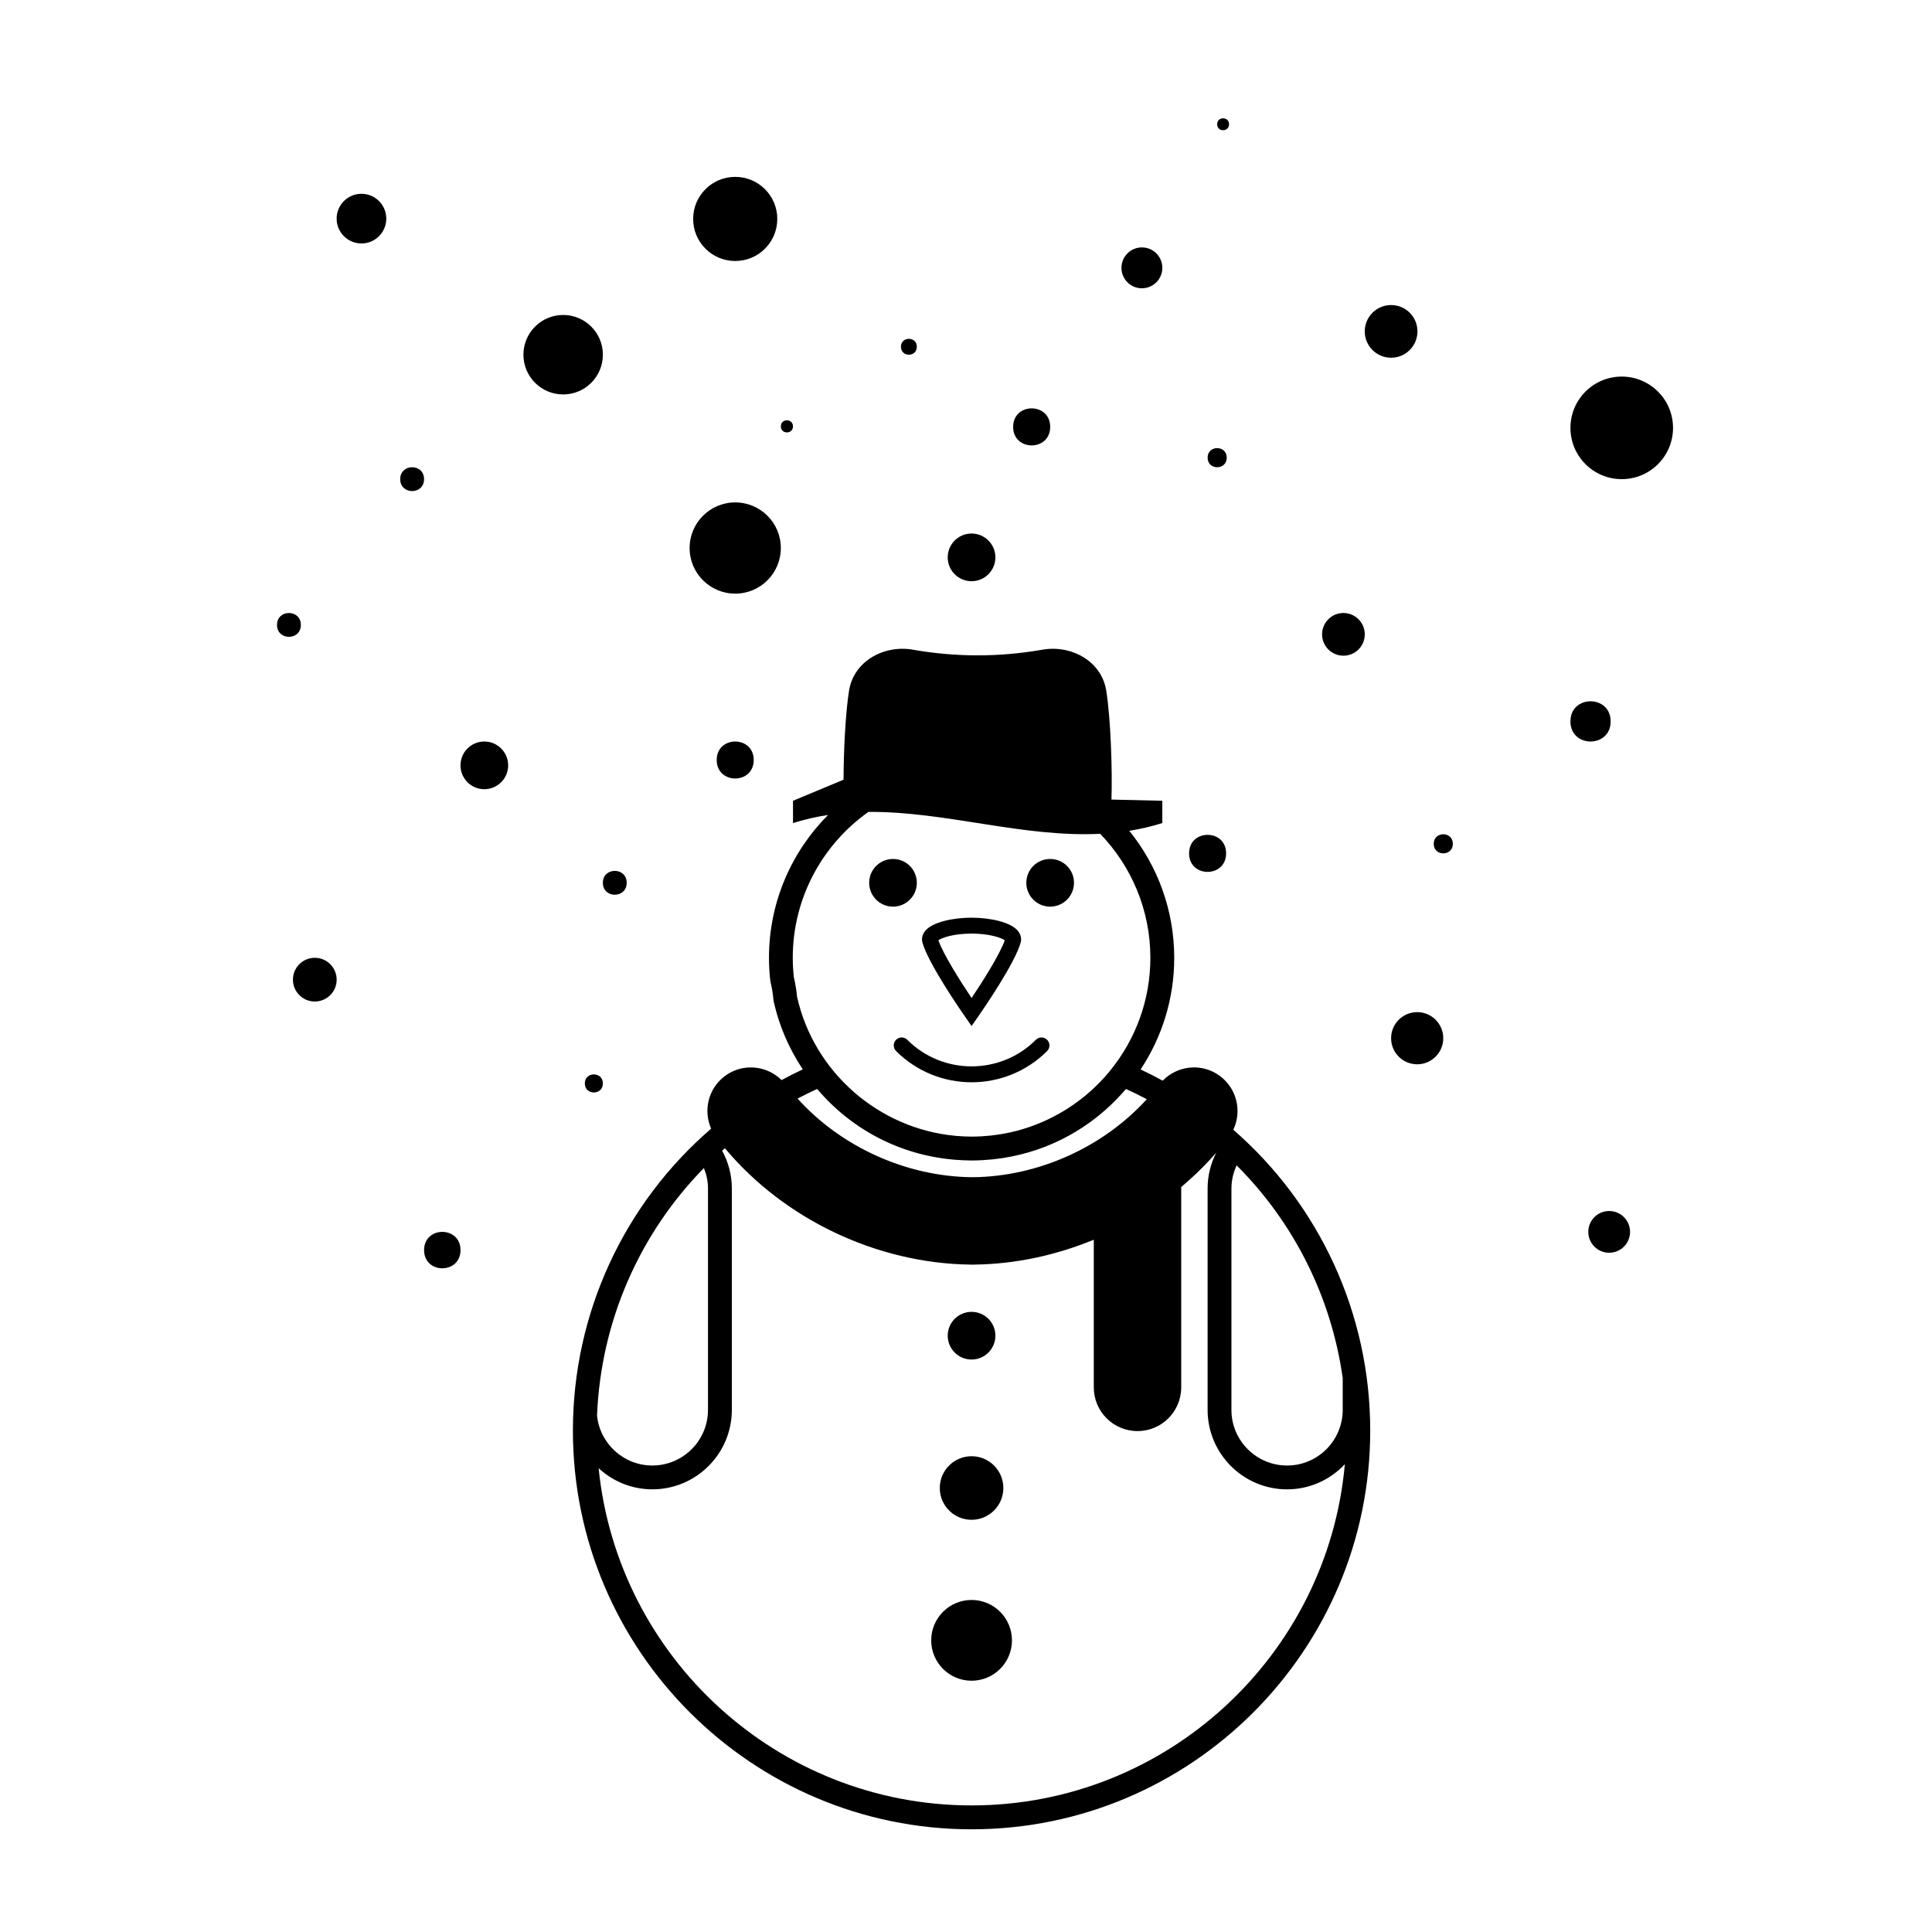 <?xml version="1.0" encoding="UTF-8"?>
<!-- Uploaded to: ICON Repo, www.iconrepo.com, Generator: ICON Repo Mixer Tools -->
<svg fill="#000000" width="800px" height="800px" version="1.1" viewBox="144 144 512 512" xmlns="http://www.w3.org/2000/svg">
 <g>
  <path d="m470.84 443.4c2.301-4.848 0.992-10.812-3.457-14.184-4.715-3.578-11.234-2.953-15.262 1.176-1.91-1.043-3.859-2.047-5.844-2.977 5.617-8.496 8.906-18.656 8.906-29.578 0-12.734-4.469-24.449-11.906-33.664 2.91-0.473 5.836-1.133 8.746-2.055v-5.906l-13.48-0.316c0.277-7.633-0.188-21.555-1.395-29.023-1.395-7.981-9.652-12.117-17.199-10.645-11.234 1.93-22.477 1.93-33.719 0-7.547-1.473-15.801 2.664-17.199 10.645-0.969 5.965-1.457 16.047-1.48 23.754l-13.395 5.586v5.906c3.094-0.973 6.191-1.668 9.285-2.141-9.668 9.719-15.652 23.102-15.652 37.859 0 1.949 0.109 3.977 0.344 6.019l0.07 0.395c0.363 1.508 0.621 3.078 0.766 4.684l0.059 0.379c1.438 6.594 4.121 12.676 7.719 18.078-1.918 0.887-3.777 1.844-5.617 2.836-4.035-3.984-10.461-4.539-15.105-1.012-4.352 3.309-5.684 9.094-3.566 13.891-22.887 19.723-36.633 48.691-36.633 80.016 0 58.262 47.395 105.66 105.65 105.66 58.262 0 105.65-47.395 105.65-105.66 0.004-31.168-13.605-60.012-36.285-79.723zm-0.496 15.562c0-2.195 0.516-4.262 1.375-6.125 15.105 15.078 25.086 34.809 28.113 56.367v8.43c0 8.125-6.613 14.746-14.742 14.746-8.137 0-14.75-6.613-14.75-14.746v-58.672zm-27.934-26.371c1.867 0.848 3.699 1.758 5.5 2.707-11.551 12.723-28.781 20.535-46.203 20.676-17.496-0.141-34.797-8.027-46.344-20.836 1.703-0.891 3.426-1.754 5.188-2.551 9.18 10.82 22.008 17.453 36.027 18.715 0.188 0.016 0.379 0.031 0.57 0.047 1.438 0.109 2.875 0.191 4.328 0.191 0.957 0 1.906-0.031 2.852-0.082 0.434-0.02 0.855-0.066 1.281-0.102 0.504-0.035 1.004-0.07 1.508-0.117 0.578-0.059 1.16-0.145 1.742-0.227 0.316-0.039 0.641-0.082 0.953-0.125 0.691-0.105 1.387-0.238 2.074-0.371 0.176-0.031 0.352-0.066 0.527-0.105 0.797-0.16 1.582-0.344 2.363-0.543 0.051-0.012 0.105-0.02 0.156-0.039 10.035-2.578 19.129-8.031 26.234-15.852 0.039-0.051 0.09-0.102 0.125-0.145 0.375-0.414 0.754-0.82 1.117-1.242zm-88.031-29.617c-0.191-1.777-0.289-3.461-0.289-5.141 0-15.949 7.93-30.078 20.047-38.668 20.477-0.16 40.949 6.832 61.418 5.801 8.227 8.523 13.305 20.113 13.305 32.863 0 11.254-3.953 21.609-10.539 29.746-0.176 0.215-0.352 0.438-0.527 0.656-0.371 0.438-0.746 0.883-1.145 1.309-0.102 0.117-0.207 0.23-0.316 0.348-6.051 6.578-13.945 11.441-22.836 13.777-0.105 0.031-0.215 0.055-0.332 0.086-0.598 0.156-1.199 0.297-1.809 0.422-0.258 0.051-0.516 0.105-0.754 0.152-0.523 0.105-1.043 0.195-1.566 0.281-0.371 0.059-0.734 0.105-1.113 0.156-0.441 0.066-0.887 0.121-1.328 0.172-0.504 0.055-1.004 0.09-1.508 0.125-0.332 0.023-0.68 0.059-1.023 0.082-0.855 0.047-1.719 0.074-2.586 0.074-1.27 0-2.527-0.066-3.785-0.168-0.203-0.02-0.402-0.035-0.605-0.051-20.199-1.91-37.406-16.809-41.863-36.859-0.164-1.75-0.449-3.492-0.844-5.164zm-23.836 50.57c0.676 1.684 1.082 3.496 1.082 5.414v58.672c0 8.125-6.613 14.746-14.742 14.746-7.613 0-13.891-5.793-14.66-13.199 0.988-25.082 11.336-48.32 28.32-65.633zm70.934 168.91c-51.41 0-93.82-39.258-98.832-89.371 3.742 3.473 8.734 5.606 14.242 5.606 11.613 0 21.059-9.445 21.059-21.062v-58.668c0-3.633-0.941-7.031-2.574-10.012 0.246-0.223 0.488-0.438 0.734-0.66 15.703 18.801 40.188 30.5 64.957 30.844 0.137 0.012 0.277 0.012 0.414 0.012h0.453c0.137 0 0.281 0 0.418-0.012 10.797-0.145 21.523-2.481 31.52-6.594v39.133c0 6.398 5.184 11.582 11.582 11.582 6.398 0 11.582-5.184 11.582-11.582v-53.102c3.336-2.801 6.445-5.836 9.289-9.105-1.457 2.852-2.293 6.074-2.293 9.496v58.672c0 11.617 9.445 21.062 21.07 21.062 6.031 0 11.461-2.574 15.301-6.664-4.531 50.613-47.156 90.426-98.922 90.426z"/>
  <path d="m412.18 578.71c0 5.91-4.793 10.699-10.699 10.699-5.91 0-10.703-4.789-10.703-10.699 0-5.91 4.793-10.703 10.703-10.703 5.906 0 10.699 4.793 10.699 10.703"/>
  <path d="m409.9 538.34c0 4.652-3.773 8.422-8.422 8.422-4.652 0-8.426-3.769-8.426-8.422s3.773-8.426 8.426-8.426c4.648 0 8.422 3.773 8.422 8.426"/>
  <path d="m407.79 497.97c0 3.492-2.828 6.32-6.316 6.32-3.492 0-6.32-2.828-6.32-6.32 0-3.488 2.828-6.316 6.32-6.316 3.488 0 6.316 2.828 6.316 6.316"/>
  <path d="m386.97 377.95c0 3.492-2.828 6.32-6.316 6.32-3.488 0-6.316-2.828-6.316-6.32 0-3.488 2.828-6.316 6.316-6.316 3.488 0 6.316 2.828 6.316 6.316"/>
  <path d="m428.62 377.95c0 3.492-2.828 6.32-6.316 6.32-3.492 0-6.32-2.828-6.32-6.32 0-3.488 2.828-6.316 6.32-6.316 3.488 0 6.316 2.828 6.316 6.316"/>
  <path d="m399.75 413.43 1.727 2.481 1.727-2.481c1.004-1.43 9.809-14.172 11.285-19.672 0.266-1.008 0.039-2.055-0.641-2.949-1.91-2.492-7.598-3.613-12.379-3.613s-10.461 1.117-12.375 3.613c-0.684 0.891-0.91 1.941-0.641 2.949 1.48 5.5 10.297 18.242 11.297 19.672zm1.727-22.02c4.769 0 7.859 1.109 8.797 1.758-1.199 3.562-5.785 10.82-8.797 15.32-3.008-4.5-7.598-11.758-8.793-15.32 0.934-0.652 4.023-1.758 8.793-1.758z"/>
  <path d="m418.52 419.56c-9.395 9.387-24.68 9.387-34.078 0-0.82-0.828-2.156-0.828-2.977 0-0.82 0.82-0.82 2.156 0 2.977 5.523 5.516 12.766 8.277 20.016 8.277s14.5-2.762 20.02-8.277c0.816-0.82 0.816-2.156 0-2.977-0.824-0.828-2.164-0.828-2.981 0z"/>
  <path d="m278.67 346.83c0 3.488-2.828 6.316-6.32 6.316-3.488 0-6.316-2.828-6.316-6.316 0-3.492 2.828-6.32 6.316-6.32 3.492 0 6.32 2.828 6.32 6.32"/>
  <path d="m350.93 289.23c0 6.676-5.414 12.09-12.086 12.09-6.676 0-12.09-5.414-12.09-12.09 0-6.672 5.414-12.086 12.09-12.086 6.672 0 12.086 5.414 12.086 12.086"/>
  <path d="m469.1 265.29c0 3.379-5.07 3.379-5.07 0s5.07-3.379 5.07 0"/>
  <path d="m529.02 367.62c0 3.379-5.07 3.379-5.07 0 0-3.379 5.07-3.379 5.07 0"/>
  <path d="m422.31 257.13c0 6.543-9.816 6.543-9.816 0 0-6.543 9.816-6.543 9.816 0"/>
  <path d="m343.74 345.41c0 6.535-9.805 6.535-9.805 0s9.805-6.535 9.805 0"/>
  <path d="m468.93 370.15c0 6.543-9.812 6.543-9.812 0 0-6.543 9.812-6.543 9.812 0"/>
  <path d="m505.68 312.11c0 3.125-2.535 5.656-5.66 5.656s-5.656-2.531-5.656-5.656 2.531-5.66 5.656-5.66 5.66 2.535 5.66 5.66"/>
  <path d="m452.03 214.98c0 2.992-2.426 5.418-5.418 5.418-2.988 0-5.414-2.426-5.414-5.418s2.426-5.414 5.414-5.414c2.992 0 5.418 2.422 5.418 5.414"/>
  <path d="m519.64 231.82c0 3.859-3.129 6.984-6.984 6.984-3.856 0-6.984-3.125-6.984-6.984 0-3.856 3.129-6.981 6.984-6.981 3.856 0 6.984 3.125 6.984 6.981"/>
  <path d="m526.48 419.14c0 3.816-3.094 6.91-6.91 6.91-3.82 0-6.914-3.094-6.914-6.91 0-3.82 3.094-6.914 6.914-6.914 3.816 0 6.91 3.094 6.91 6.914"/>
  <path d="m575.98 470.46c0 3.055-2.477 5.531-5.531 5.531-3.059 0-5.535-2.477-5.535-5.531 0-3.055 2.477-5.531 5.535-5.531 3.055 0 5.531 2.477 5.531 5.531"/>
  <path d="m303.77 431.12c0 3.191-4.785 3.191-4.785 0 0-3.188 4.785-3.188 4.785 0"/>
  <path d="m233.22 403.62c0 3.199-2.594 5.793-5.797 5.793-3.199 0-5.793-2.594-5.793-5.793s2.594-5.793 5.793-5.793c3.203 0 5.797 2.594 5.797 5.793"/>
  <path d="m223.73 309.61c0 4.211-6.316 4.211-6.316 0s6.316-4.211 6.316 0"/>
  <path d="m256.38 270.98c0 4.215-6.32 4.215-6.32 0 0-4.211 6.32-4.211 6.32 0"/>
  <path d="m310.08 377.95c0 4.215-6.316 4.215-6.316 0 0-4.211 6.316-4.211 6.316 0"/>
  <path d="m303.77 238c0 5.816-4.715 10.531-10.531 10.531-5.812 0-10.527-4.715-10.527-10.531s4.715-10.531 10.527-10.531c5.816 0 10.531 4.715 10.531 10.531"/>
  <path d="m354.15 256.99c0 2.141-3.215 2.141-3.215 0 0-2.144 3.215-2.144 3.215 0"/>
  <path d="m349.99 202.02c0 6.16-4.992 11.148-11.152 11.148-6.156 0-11.148-4.988-11.148-11.148 0-6.156 4.992-11.148 11.148-11.148 6.16 0 11.152 4.992 11.152 11.148"/>
  <path d="m407.79 291.71c0 3.488-2.828 6.316-6.316 6.316-3.492 0-6.32-2.828-6.32-6.316 0-3.492 2.828-6.32 6.32-6.32 3.488 0 6.316 2.828 6.316 6.32"/>
  <path d="m386.97 235.9c0 2.809-4.211 2.809-4.211 0 0-2.809 4.211-2.809 4.211 0"/>
  <path d="m266.04 475.29c0 6.434-9.652 6.434-9.652 0 0-6.438 9.652-6.438 9.652 0"/>
  <path d="m570.84 335.18c0 7.106-10.66 7.106-10.66 0 0-7.109 10.66-7.109 10.66 0"/>
  <path d="m587.37 257.39c0 7.504-6.086 13.59-13.594 13.59-7.508 0-13.594-6.086-13.594-13.59 0-7.508 6.086-13.594 13.594-13.594 7.508 0 13.594 6.086 13.594 13.594"/>
  <path d="m469.71 176.93c0 2.106-3.152 2.106-3.152 0 0-2.102 3.152-2.102 3.152 0"/>
  <path d="m246.37 201.94c0 3.633-2.945 6.578-6.578 6.578-3.633 0-6.582-2.945-6.582-6.578 0-3.637 2.949-6.582 6.582-6.582 3.633 0 6.578 2.945 6.578 6.582"/>
 </g>
</svg>